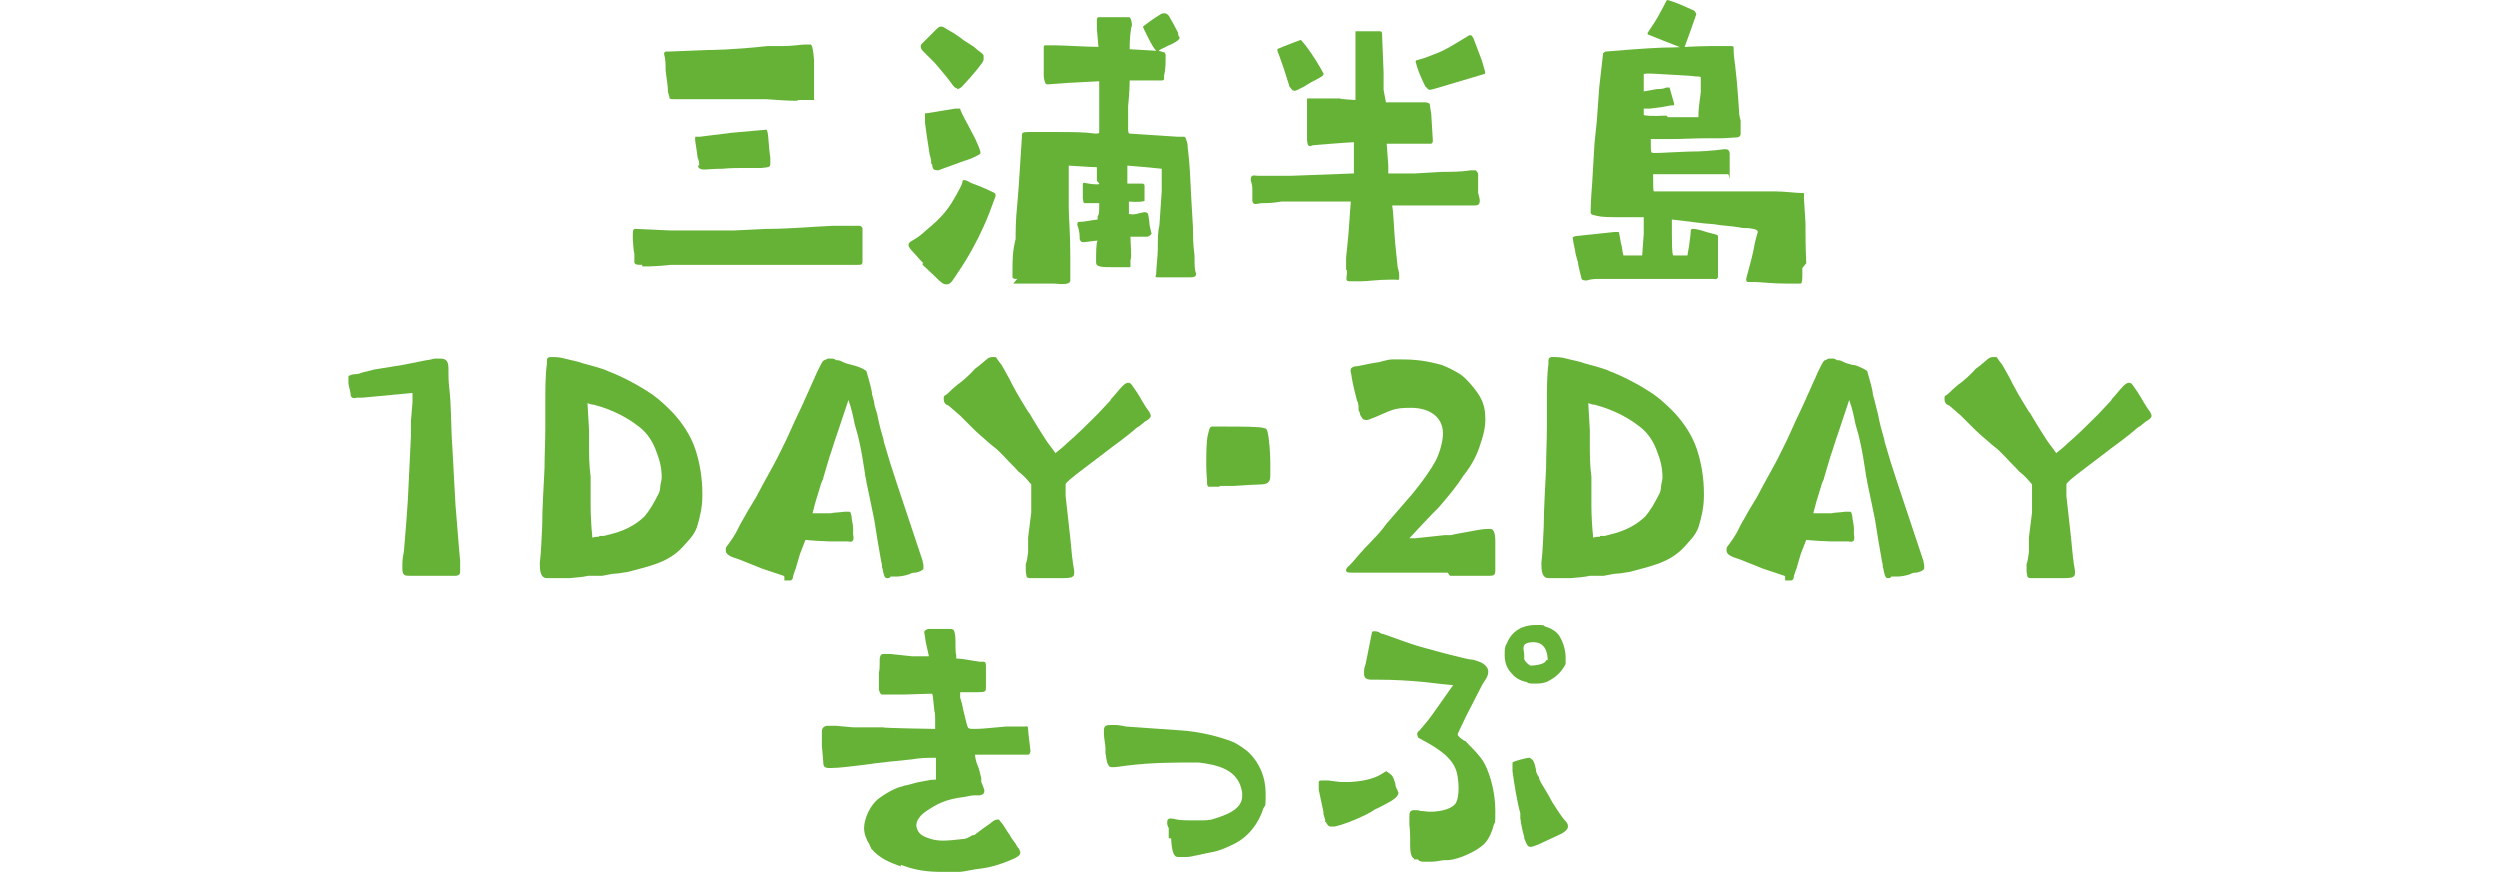 <?xml version="1.0" encoding="UTF-8"?>
<svg id="_レイヤー_2" xmlns="http://www.w3.org/2000/svg" version="1.1" viewBox="0 0 320 112.6">
  <!-- Generator: Adobe Illustrator 29.5.1, SVG Export Plug-In . SVG Version: 2.1.0 Build 141)  -->
  <defs>
    <style>
      .st0 {
        fill: #65b236;
      }
    </style>
  </defs>
  <g id="_画像">
    <g>
      <path class="st0" d="M82.2,33.9c-.6,0-.9,0-1-.3v-1.2c-.1,0-.2-1.8-.2-1.8v-.6c0-.8.2-.7.5-.7l4.3.2h8.1l4.2-.2c3.1,0,6-.3,8.6-.4h3.4c0,0,.2.1.3.3v4.3c0,.4-.2.4-.6.4h-23.9c-1.8.2-2.9.2-3.4.2h-.3v-.2ZM102.1,12.9c-1.3,0-2.6-.1-4-.2h-11.8c-.2,0-.4,0-.6-.1,0,0,0-.3-.2-.8,0-.9-.2-1.8-.3-2.8,0-.7,0-1.4-.2-2.1,0-.4.5-.3.6-.3l4.9-.2c.5,0,3.1,0,7.7-.5h1.9c1.4,0,2.4-.2,3-.2s.6,0,.7,0c.2.2.3.8.4,2v5.1h-2.3.2ZM89.5,21.2c0-.2,0-.6-.2-1-.2-1.7-.4-2.2-.3-2.7h.6l4-.5,4.5-.4c.3.3.2,1.5.5,3.6v.8c0,.4-.2.4-1.1.5h-1.9c-1,0-2.2,0-3.1.1-1.2,0-1.9.1-2.4.1s-.7-.2-.8-.5h.2Z"/>
      <path class="st0" d="M118.2,33.7c-.3-.3-.6-.6-1.1-1.2-.3-.3-.6-.6-.8-1v-.2c0-.1,0-.2.3-.4.7-.4,1.3-.8,1.8-1.3,2.3-1.9,3-2.8,4.2-5,.5-.9.6-1.2.6-1.4s.3-.2.7,0c.3.2.6.3,1.4.6.5.2,1.2.5,1.8.8.3.1.4.3.3.6-.5,1.4-1,2.7-1.5,3.8-.9,2-2,4-3.3,5.9-.6.9-.9,1.5-1.4,1.5s-.6-.2-1-.5c-1-1-1.7-1.6-2.1-2v-.2ZM122.5,11.3c-.4,0-.7-.7-1.3-1.4-1-1.2-1.4-1.7-1.6-1.9-.6-.6-1.2-1.2-1.6-1.6-.2-.4-.2-.6,0-.8l1.6-1.6c.4-.4.6-.6.8-.6.2,0,.3,0,.9.4.4.2.9.5,1.6,1,.7.6,1.6,1,2,1.4s.9.6,1,.9v.6c-.2.5-1.3,1.8-2.5,3.1-.4.5-.7.6-.9.6h0ZM119.2,21c0-.3,0-.6-.2-1.2-.3-1.9-.5-3.2-.6-4.1,0-.8,0-1.1,0-1.2h.2l3.7-.6h.6c0,.2.4,1,.9,1.9l1,1.9c.6,1.3.7,1.7.7,1.8s0,.2-.2.3c-.5.3-1.2.6-1.9.8l-3.3,1.2c-.7,0-.7-.2-.8-.8h0ZM130.3,35.7c-.5,0-.7,0-.7-.3v-.8c0-1.2,0-2.5.4-4,0-.8,0-2.5.2-4.3l.2-2.5.4-6.2c0-.6,0-.7.8-.7h3.6c2.2,0,3.6,0,5,.2.2,0,.4,0,.5-.1v-6.6c0,0-3.8.2-3.8.2l-2.8.2c-.3,0-.4-.3-.5-1,0-.1,0-.7,0-1.7v-1.9c0-.3,0-.4.2-.4h1.2c1,0,4.2.2,5.6.2l-.2-2.3v-1.2q0-.3.3-.3h3.8c.2,0,.2.2.3.4,0,.2.2.6,0,.9-.2,1.3-.2,2.1-.2,2.8l3.4.2c-.2-.2-.5-.6-1-1.6-.4-.8-.7-1.4-.7-1.5.3-.2.5-.4.8-.6.4-.3.7-.5,1.5-1,0,0,.2-.1.4-.1s.3,0,.6.3c.3.5.8,1.4,1.2,2.2,0,.2,0,.4.2.6,0,.3-.6.7-1.6,1.1-.5.3-.9.4-1.1.6l.7.2c0,0,.2,0,.2.4,0,.9,0,1.8-.2,2.6v.4c0,.2-.2.2-.5.2h-3.9c0,.2,0,1.3-.2,3.3v2.9c0,.2,0,.6.2.6l6.1.4h.9c.2.1.2.3.4.9,0,.6.2,1.6.3,3.4l.2,3.9.2,3.4c0,1,0,2.2.2,3.6,0,1.2,0,1.9.2,2.3h0c0,.4-.2.5-.8.5s-.8,0-1.2,0h-2.6c-.9,0-.5,0-.5-.6s.2-2.2.2-3c0-1.2,0-2.3.2-3l.3-4.4v-2.9l-2-.2-2.4-.2v2.3h2c.2.1.2.2.2.3v1.9c0,.1-1,.2-2,.1v1.6h.2c.2.1.8,0,1.1-.1.4-.1.8-.2.9-.1.3,0,.3.4.4,1.1,0,.5.2,1.2.3,1.6-.2.3-.4.4-.6.4h-2.1c0,1,.2,2.6,0,3v.7s0,.2,0,.2h-2.2c-1.4,0-2.2,0-2.2-.6v-.4c0-.7,0-2.2.2-2.4-.4,0-1.5.2-1.8.2s-.4-.1-.5-.4c0-.4,0-1-.3-1.8,0-.2,0-.4.2-.4.8,0,1.4-.2,2.4-.3v-.4c.2-.3.2-.5.2-1.7h-1.8c-.3,0-.2-.2-.3-.6,0-.9,0-1.5,0-1.8q0-.2.2-.2c0,0,.9.2,1.6.2s0-.3,0-.5v-1.7c-.9,0-3.2-.2-3.6-.2v5.4c0,1.3.2,3,.2,6.3v3c0,.7-1.7.4-2.1.4h-5.2l.5-.6Z"/>
      <path class="st0" d="M172.3,34.5v-.5c0-.4,0-.7,0-1l.3-3,.3-4.2h-8.9c-1.1.2-1.8.2-2.4.2s-1.2.4-1.3-.3v-1.6c0-.4-.2-1-.2-1,0-.3,0-.5.2-.6s.4,0,.7,0h4.3l8-.3v-4c-.4,0-1.4.1-2.9.2s-2.2.2-2.4.2c-.6.3-.6-.1-.7-.6v-4.9c0,0,0-.5,0-.5h4.2c0,.1,2,.2,2,.2v-5.2c0-.5,0-1.1,0-2.2,0-.9,0-1.4,0-1.4h3c.2,0,.4,0,.4.3l.2,5v2.2c0,0,.3,1.6.3,1.6h5c.3,0,.5.1.6.2l.2,1.3.2,3.3c0,.3,0,.4-.2.5h-5.7l.2,2.8v1h3.4l3.5-.2c1,0,2.5,0,3.6-.2h.7c0,0,.2.2.3.4v2.5c.2.7.5,1.6-.4,1.6h-10.6c.2,1.2.2,2.9.4,5l.3,2.9s.2.6.2,1.1,0,.6-.4.5h-.9c-1.5,0-2.6.2-3.5.2s-1.2,0-1.6,0-.4-.2-.3-.9h0v-.5ZM165,10.9l-.7-2.2-.6-1.7c-.2-.4-.2-.6-.2-.6,0,0,0-.2.2-.2.4-.2,2.8-1.1,2.8-1.1,0,0,.4.4.9,1.1.6.8,1.6,2.4,2,3.2.2.4-1.2.8-2.5,1.7-.7.3-1,.6-1.3.5-.2,0-.3-.2-.6-.6h0ZM182.5,11.2c-.1-.3-.6-1.1-1.1-2.6l-.2-.7c0,0,0-.2.2-.2l1-.3,1.3-.5c.6-.2,1.6-.7,2.4-1.2,1.2-.7,1.8-1.1,2-1.2.2,0,.3,0,.5.4l1.1,2.9.4,1.4c0,.2,0,.3-.2.3l-3.7,1.1-2,.6c-.4.1-1,.3-1.2.3s-.3-.2-.5-.4h0Z"/>
      <path class="st0" d="M230.7,34.3v.6c0,.8,0,1.3-.2,1.4-.2,0-.3,0-.4,0h-1.4c-1.8,0-3.4-.2-4-.2h-1c-.1,0-.2-.2-.2-.3s.1-.5.3-1.2c.3-1.1.6-2.2.8-3.4.1-.4.2-.9.4-1.5,0-.3-.4-.4-1.2-.5-.4,0-.8,0-1.2-.1-1.1-.2-2.2-.2-3.2-.4-1.7-.1-3.5-.4-5.4-.6,0,3,0,4.6.2,4.6h1.8s0-.2.2-1.2l.2-1.6c0-.3,0-.6.2-.6.9,0,1.7.4,2.2.5.7.2,1,.2,1.1.4v5.3c-.1.2-.3.3-.5.2h-14.6c-.5,0-1.1,0-1.7.2-.3,0-.7,0-.7-.4-.2-.8-.4-1.6-.4-1.7,0-.4-.3-.9-.4-1.8-.2-.8-.3-1.6-.3-1.6,0,0,.2-.2.6-.2l4.7-.5h.6c.1.2.2,1.2.4,1.9.1.8.2,1.1.2,1.1h2.4l.2-2.8v-2.1h-3.6c-1.8,0-2.2-.1-2.9-.3-.2,0-.3-.2-.3-.3,0,0,0-1.4.2-3.8l.3-5.1.3-2.9.3-4.2.5-4.4s0,0,.3-.2c2.4-.2,4.8-.4,7.2-.5,2,0,4.3-.2,6.1-.2s2.2,0,2.8,0c.2,0,.3,0,.3.2,0,.9.1,1.6.2,2.3.3,2.5.4,4.5.5,5.8,0,.5.1.9.2,1.2v1.7q0,.5-.6.5c-.5,0-1.1.1-2.1.1h-1.7c-1.6,0-3.1.1-4.5.1h-2.6c0,1,0,1.6.1,1.7,0,.2,1.7,0,4.9-.1,1.4,0,2.9-.1,4.4-.3.4,0,.6,0,.7.5v2.5c0,1.6,0,.3-.2.2h-9.6c0,1.4,0,2.2.1,2.2h15.6c1,0,2.6.2,3.2.2s.4,0,.4.6l.2,3.2c0,1.4,0,3.1.1,5.2h0l-.5.6ZM213.5,15h3.9c0-1.6.3-2.8.3-3.3v-1.7c0-.2,0-.1-.2-.2-.2,0-.5,0-1.2-.1-3.9-.2-5.7-.4-5.9-.2v2.2l1.7-.3c.3,0,.8,0,1.2-.2h.4l.6,2.1c0,.2-.1.2-.5.2-.9.2-1.7.3-2.6.4h-.8v.8c0,.1.9.2,2.9.1h0l.2.2ZM210.9,4.2c.6-.9,1.2-1.8,1.5-2.4C213.3.2,213.3,0,213.4,0c.2,0,1.3.4,2.2.8.6.3,1.2.5,1.3.6,0,.1.3.3.2.5l-.7,2-.8,2.2s-.2,0-.4,0l-2.3-.9-2-.8v-.3h0Z"/>
      <path class="st0" d="M56.5,73.7h-4c-.4,0-.7,0-.8-.2-.1,0-.2-.3-.2-.7,0-.9,0-1.3.2-2.2l.3-3.7.2-2.8.4-8.3v-1.9l.2-2.4v-1.2l-6.4.6h-.7c-.4.1-.6.1-.8-.2,0-.5-.2-1-.3-1.6v-.9c0-.1.2-.2.7-.3.2,0,.6,0,1-.2l1.6-.4,3.7-.6,3-.6c.4,0,.8-.2,1.1-.2s.5,0,.7,0c.9,0,1,.6,1,1.3s0,1.6.1,2.4c.3,2.5.2,5.1.4,7.6.1,2.2.3,5.3.4,7.4.2,2.3.4,5.2.6,7.2v1.2c0,.4,0,.6-.5.7h-1.9Z"/>
      <path class="st0" d="M69.1,72.3v-.3c.2-1.6.2-3.1.3-4.6,0-2.5.2-5,.3-7.5,0-1.7.1-3.4.1-5.2v-3.4c0-1.3,0-3.3.2-4.7v-.3c0-.3,0-.6.5-.6s1.1,0,1.8.2,1.5.3,2.3.6c1.5.4,2.9.8,3.2,1,1.6.6,3.8,1.7,5.7,3,1,.7,1.9,1.6,2.6,2.3,1.2,1.3,2.3,2.9,2.9,4.7.6,1.8.9,3.8.9,5.6v.4c0,1.4-.3,2.7-.7,4-.4,1.1-1.2,1.8-1.9,2.6-1.9,2-4.4,2.4-6.9,3.1l-1.3.2c-.7,0-1.4.2-2,.3h-1.8c-.8.2-1.6.2-2.4.3h-2.9c-.9,0-.9-1.2-.9-1.8h0ZM76.7,68.6h.6c1.6-.4,3.4-.8,5.2-2.5.6-.7,1.2-1.7,1.8-2.9.1-.2.2-.5.2-.8s.2-1,.2-1.2c0-1.5-.3-2.4-.8-3.7-.4-1-1-2-2-2.8s-2.3-1.6-3.8-2.2c-.7-.3-1.4-.5-2.1-.7-.3,0-.5-.1-.8-.2l.2,3.5v2c0,1.1,0,2.4.2,3.9v3.8c0,1,.1,2.9.2,3.7v.3c.2,0,.4-.1.7-.1h.2Z"/>
      <path class="st0" d="M100.3,73.7l-2.7-.9-3-1.2c-1-.3-1.7-.6-1.7-1.1s0-.4.3-.8c.2-.3.8-1,1.4-2.3.3-.6.7-1.2,1-1.8.3-.5.6-1,.9-1.5.4-.6.7-1.3,1.1-2,.8-1.5,1.7-3,2.4-4.5.4-.8.8-1.6,1.1-2.3.4-.9.8-1.8,1.2-2.6.3-.6.6-1.3,1-2.2.3-.6.6-1.4,1-2.2,0-.2.2-.3.2-.5.2-.4.4-.8.6-1.2.2-.3.2-.4.4-.5.2,0,.3-.2.5-.2h.5c.1,0,.3,0,.5.2.2,0,.5,0,.8.2.4.2.8.3,1.2.4s.8.2,1.2.4c.1,0,.6.3.7.4l.2.7c.2.7.4,1.4.5,2,0,.4.2.8.3,1.3,0,.5.3,1.1.4,1.6.2,1.1.5,2.2.8,3.2,0,.2.1.5.2.8.3,1.1.8,2.7,1.5,4.8l1.7,5.1,1,3,.6,1.8c0,.2.1.4.1.6v.4c-.2.3-.6.4-1,.5-.2,0-.5,0-.8.2-.6.2-1.2.3-1.7.3h-.7c-.1.2-.3.2-.4.2h-.1c-.2,0-.3-.2-.4-.6-.1-.3-.1-.6-.2-.8,0-.2,0-.4-.1-.7-.3-1.6-.6-3.5-.9-5.4l-.6-2.9-.4-1.9c0-.3-.2-.8-.2-1.2-.2-1.2-.4-2.8-.9-4.8l-.4-1.4c-.2-1-.4-2-.8-3.1l-1.2,3.6c-.8,2.3-.9,2.8-1.2,3.6l-.8,2.7c0,.2-.2.5-.3.8-.2.6-.4,1.4-.7,2.3l-.4,1.5h2.3c.4-.1,1.1-.1,1.8-.2h.6c.2,0,.2.2.3.6,0,.5.2,1,.2,1.5v.8c.2,1-.2,1-.7.9h-2.3c-2.7-.1-3-.2-3.1-.2l-.7,1.8-.5,1.7c0,.2-.2.4-.2.6-.1.3-.2.5-.2.7s-.2.4-.3.4-.4,0-.8,0h0v-.5Z"/>
      <path class="st0" d="M132,74c-.3,0-.5,0-.6-.2,0-.2-.1-.4-.1-.8v-.8c.2-.5.2-1,.3-1.5v-1.9l.4-3.2v-3.6l-.7-.8c-.3-.3-.6-.6-.9-.8-.7-.8-.9-.9-1.9-2l-.7-.7c-.4-.4-.9-.7-1.3-1.1-.7-.6-1.4-1.2-2-1.8l-1.6-1.6-1.5-1.3c-.4-.1-.6-.4-.6-.8s0-.4.2-.5c.3-.2.6-.5.9-.8.2-.2.5-.4.7-.6.5-.3,1.8-1.5,2.2-2,.7-.5,1-.8,1.6-1.3.3-.2.5-.2.8-.2s.3,0,.4.2c.2.3.5.7.6.8.2.4,1.1,1.9,1.3,2.4,1,1.9,1.7,2.9,2.1,3.6.1.1.2.2.7,1.1.4.7,1,1.6,1.5,2.4.3.5.6.8,1.3,1.8.5-.4,1-.8,1.4-1.2,1.4-1.2,2.7-2.5,4-3.8l1.5-1.6s.2-.2.2-.3c.4-.4,1-1.2,1.5-1.7.4-.4.6-.4.7-.4s.3,0,.5.3c.3.4.9,1.3,1.4,2.2.2.3.4.7.8,1.2.1.2.2.4.2.5,0,.3-.3.5-.8.8-.2.2-.4.3-.6.5-.2.1-.5.3-.8.6l-.5.4c-.2.2-.4.3-.5.4-1,.8-1.9,1.4-2.5,1.9-.1,0-.2.2-.4.3l-2.5,1.9c-1.6,1.2-2.3,1.8-2.3,2v1.5l.3,2.7.3,2.7c.2,1.8.2,2.4.3,2.8,0,.4.1.6.2,1.4,0,.4,0,.6-.2.7-.2.2-.7.2-1.8.2h-3.5Z"/>
      <path class="st0" d="M156.1,62.3h-1.4c-.1,0-.2-.2-.2-.5v-.3c0-.1-.1-1-.1-2s0-3.1.2-3.8c.2-.8.2-1,.5-1.1h1.7c1.9,0,4.6,0,5,.2.2,0,.3.1.4.3.3,1.1.4,3.2.4,4.2v1.5c0,.8-.2,1.1-1,1.2-.5,0-2.3.1-3.7.2h-1.9.1Z"/>
      <path class="st0" d="M185.3,73.3h-12.1c-.6,0-.9,0-.9-.3s.2-.4.5-.7c.5-.5,1.1-1.3,1.6-1.8.3-.4.8-.8,1.4-1.5.4-.4.9-.9,1.7-2l3.3-3.8c1.4-1.7,2.4-3.2,2.9-4.1s1-2.5,1-3.6c0-2.2-1.8-3.3-4.1-3.3s-2.4.3-4.6,1.2c-.6.2-1,.5-1.4.3-.2,0-.3-.3-.5-.6,0-.2-.1-.4-.2-.6,0-.5,0-.9-.2-1.2-.3-1.2-.5-1.9-.7-3.1,0-.4-.2-.6-.1-.9,0-.2.2-.3.5-.4.5,0,1.5-.3,2.8-.5.4,0,1.3-.4,2.1-.4,2.3,0,3.6,0,6.2.7.8.3,1.6.7,2.4,1.2.8.5,2.2,2.2,2.6,3,.4.7.6,1.6.6,2.2.1,1.1-.1,2.3-.6,3.7-.4,1.4-1.2,2.9-2.2,4.1-.8,1.3-1.9,2.6-3.1,4-1.2,1.2-2.7,2.8-3.8,4h.7l3.8-.4h.8c.8-.2,1.6-.3,2.6-.5s1.7-.3,2.2-.3.5,0,.7.3c.1.2.2.6.2,1.2v3.8c0,.6-.2.7-.7.7h-5.1l-.3-.4Z"/>
      <path class="st0" d="M197.3,72.3v-.3c.2-1.6.2-3.1.3-4.6,0-2.5.2-5,.3-7.5,0-1.7.1-3.4.1-5.2v-3.4c0-1.3,0-3.3.2-4.7v-.3c0-.3,0-.6.5-.6s1.1,0,1.8.2,1.5.3,2.3.6c1.5.4,2.9.8,3.2,1,1.6.6,3.8,1.7,5.7,3,1,.7,1.9,1.6,2.6,2.3,1.2,1.3,2.3,2.9,2.9,4.7.6,1.8.9,3.8.9,5.6v.4c0,1.4-.3,2.7-.7,4-.4,1.1-1.2,1.8-1.9,2.6-1.9,2-4.4,2.4-6.9,3.1l-1.3.2c-.7,0-1.4.2-2,.3h-1.8c-.8.2-1.6.2-2.4.3h-2.9c-.9,0-.9-1.2-.9-1.8h0ZM204.8,68.6h.6c1.6-.4,3.4-.8,5.2-2.5.6-.7,1.2-1.7,1.8-2.9.1-.2.2-.5.2-.8s.2-1,.2-1.2c0-1.5-.3-2.4-.8-3.7-.4-1-1-2-2-2.8s-2.3-1.6-3.8-2.2c-.7-.3-1.4-.5-2.1-.7-.3,0-.5-.1-.8-.2l.2,3.5v2c0,1.1,0,2.4.2,3.9v3.8c0,1,.1,2.9.2,3.7v.3c.2,0,.4-.1.7-.1h.2Z"/>
      <path class="st0" d="M228.4,73.7l-2.7-.9-3-1.2c-1-.3-1.7-.6-1.7-1.1s0-.4.3-.8c.2-.3.8-1,1.4-2.3.3-.6.7-1.2,1-1.8.3-.5.6-1,.9-1.5.4-.6.7-1.3,1.1-2,.8-1.5,1.7-3,2.4-4.5.4-.8.8-1.6,1.1-2.3.4-.9.8-1.8,1.2-2.6.3-.6.6-1.3,1-2.2.3-.6.6-1.4,1-2.2,0-.2.2-.3.2-.5.2-.4.4-.8.6-1.2.2-.3.2-.4.4-.5.2,0,.3-.2.5-.2h.5c.1,0,.3,0,.5.2.2,0,.5,0,.8.2.4.2.8.3,1.2.4.4,0,.8.2,1.2.4.1,0,.6.3.7.4l.2.7c.2.7.4,1.4.5,2,0,.4.2.8.3,1.3.1.5.3,1.1.4,1.6.2,1.1.5,2.2.8,3.2,0,.2.1.5.2.8.3,1.1.8,2.7,1.5,4.8l1.7,5.1,1,3,.6,1.8c0,.2.1.4.1.6v.4c-.2.3-.6.4-1,.5-.2,0-.5,0-.8.2-.6.2-1.2.3-1.7.3h-.7c-.1.2-.3.2-.4.2h-.1c-.2,0-.3-.2-.4-.6-.1-.3-.1-.6-.2-.8,0-.2,0-.4-.1-.7-.3-1.6-.6-3.5-.9-5.4l-.6-2.9-.4-1.9c0-.3-.2-.8-.2-1.2-.2-1.2-.4-2.8-.9-4.8l-.4-1.4c-.2-1-.4-2-.8-3.1l-1.2,3.6c-.8,2.3-.9,2.8-1.2,3.6l-.8,2.7c0,.2-.2.5-.3.8-.2.6-.4,1.4-.7,2.3l-.4,1.5h2.3c.4-.1,1.1-.1,1.8-.2h.6c.2,0,.2.2.3.6,0,.5.2,1,.2,1.5v.8c.2,1-.2,1-.7.9h-2.3c-2.7-.1-3-.2-3.1-.2l-.7,1.8-.5,1.7c0,.2-.2.4-.2.6-.1.3-.2.5-.2.7s-.2.4-.3.4-.4,0-.8,0h0v-.5Z"/>
      <path class="st0" d="M260.1,74c-.3,0-.5,0-.6-.2,0-.2-.1-.4-.1-.8v-.8c.2-.5.2-1,.3-1.5v-1.9l.4-3.2v-3.6l-.7-.8c-.3-.3-.6-.6-.9-.8-.7-.8-.9-.9-1.9-2l-.7-.7c-.4-.4-.9-.7-1.3-1.1-.7-.6-1.4-1.2-2-1.8l-1.6-1.6-1.5-1.3c-.4-.1-.6-.4-.6-.8s0-.4.2-.5c.3-.2.6-.5.9-.8.2-.2.5-.4.7-.6.5-.3,1.8-1.5,2.2-2,.7-.5,1-.8,1.6-1.3.3-.2.5-.2.8-.2s.3,0,.4.2c.2.3.5.7.6.8.2.4,1.1,1.9,1.3,2.4,1,1.9,1.7,2.9,2.1,3.6.1.1.2.2.7,1.1.4.7,1,1.6,1.5,2.4.3.5.6.8,1.3,1.8.5-.4,1-.8,1.4-1.2,1.4-1.2,2.7-2.5,4-3.8l1.5-1.6s.2-.2.2-.3c.4-.4,1-1.2,1.5-1.7.4-.4.6-.4.7-.4s.3,0,.5.3c.3.4.9,1.3,1.4,2.2.2.3.4.7.8,1.2.1.2.2.4.2.5,0,.3-.3.5-.8.8-.2.2-.4.3-.6.5-.2.1-.5.3-.8.6l-.5.4c-.2.2-.4.3-.5.4-1,.8-1.9,1.4-2.5,1.9-.1,0-.2.2-.4.3l-2.5,1.9c-1.6,1.2-2.3,1.8-2.3,2v1.5l.3,2.7.3,2.7c.2,1.8.2,2.4.3,2.8,0,.4.1.6.2,1.4,0,.4,0,.6-.2.7-.2.2-.7.2-1.8.2h-3.5Z"/>
      <path class="st0" d="M115.3,110.9c-1.4-.5-2.7-1-3.8-2.3,0-.2-.2-.3-.2-.5-.4-.6-.7-1.4-.7-2.1,0-1.2.8-3,1.9-3.8.8-.6,1.8-1.2,2.8-1.5.2,0,.5-.2.8-.2.7-.2,1.4-.4,2.1-.5.5-.1,1-.2,1.3-.2h.3v-2.8h-.4c-.6,0-1.6,0-2.7.2-2,.2-4.1.4-6.1.7-1.6.2-3.3.4-4.1.4s-.3,0-.5,0-.6-.1-.6-.5l-.2-2.4v-1.7h0c0-.5.2-.7.6-.8h1.2l2.2.2h3.8c0,.1,6.7.2,6.7.2v-1.1c0-.5,0-.9-.1-1.2-.2-2-.2-2.1-.3-2.2h-.3c-.8,0-2.7.1-3.3.1h-2.8c-.2,0-.3-.3-.4-.6v-2.2c.1-.4.1-.9.1-1.2v-.4c0-.6.2-.8.5-.8s.4,0,.8,0l2.8.3h2.2l-.4-1.8-.2-1.3c0-.2.4-.4.6-.4h2.6c.2,0,.5,0,.6.2,0,0,.2.4.2,1.2v.5c0,.6,0,1.1.1,1.5v.4h.2c.6,0,2,.3,2.8.4h.4c.2,0,.4,0,.4.5v2.7c0,.6,0,.7-1,.7h-2.3v.7c.2.6.3,1,.4,1.6.4,1.6.5,2.1.6,2.2,0,.1.2.2.6.2s1,0,2-.1l2.2-.2h2.5c.3-.1.4,0,.4.4s.3,2.5.3,2.7-.1.5-.3.5h-6.8c0,.2.1.8.3,1.3l.2.5c.1.4.2.8.3,1.2v.5c.2.4.4,1,.4,1.1,0,.3-.1.5-.6.6h-.6c-.4,0-.9.1-1.3.2-2.6.3-3.7,1-4.9,1.8-.8.5-1.4,1.3-1.3,2,.2,1,.9,1.3,1.9,1.6.3.1.9.2,1.5.2s1.7-.1,2.5-.2c.5,0,.9-.3,1.3-.5h.2c.8-.6,1.3-1,1.9-1.4.1,0,.2-.2.4-.3.2-.2.5-.3.7-.3s.2,0,.3.2c.5.5.8,1.2,1.2,1.7.2.4.5.8.8,1.2.1.2.2.4.4.6.1.2.2.4.2.5,0,.4-.4.6-.8.8-.9.4-2.6,1.1-4.4,1.3-.4,0-2.1.4-2.6.4-.8,0-1.6,0-2.3,0-1.7,0-3.2-.2-4.6-.7l-.6-.2Z"/>
      <path class="st0" d="M149.6,107.3v-1.3c-.2-.3-.2-.6-.2-.7,0-.5.2-.6.8-.5.7.2,1.4.2,2,.2h1.9c.2,0,.4,0,1-.1,1.6-.5,3.9-1.2,3.9-3s0-.2,0-.4c-.4-3-3.1-3.6-5.6-3.9-3.2,0-6,0-9.2.4-.8.1-1.3.2-1.7.2s-.5,0-.7-.4-.2-1-.3-1.4v-.6c0-.5-.2-1.3-.2-1.9s0-.3,0-.4c0-.6.3-.7.8-.7h.7c.4,0,.8.1,1.4.2l7.1.5c1.5.1,3.8.5,5.8,1.2,1,.3,1.7.8,2.5,1.4,1.6,1.4,2.4,3.4,2.4,5.4s0,1.4-.3,2c-.6,1.9-1.9,3.6-3.7,4.5-.6.3-1.8.9-3,1.1-1.1.2-2.6.6-3.1.6s-.2,0-.4,0h-.7c-.5,0-.8-.5-.9-2.4h-.3Z"/>
      <path class="st0" d="M169.7,105.2l-.3-1v-.3l-.6-2.8v-.9c0-.2,0-.3.4-.3h.8l1.6.2h.8c1.4,0,3.3-.3,4.4-1s.6-.3.7-.3.4.2.7.5c.2.3.3.7.4,1,0,.4.2.7.3.9,0,.1.1.2.1.3,0,.4-.6.9-1.6,1.4-.4.2-.9.5-1.4.7-.3.2-.6.4-1,.6-1.6.8-3.2,1.4-4.2,1.6h-.4c-.4,0-.5-.2-.8-.8h0v.2ZM181,109.9c-.4-.2-.5-.9-.5-1.7v-.8c0-.3,0-1-.1-1.9v-.8c0-.6,0-1,.6-1s.5,0,.8.1c.4,0,.8.1,1.3.1,1.4,0,2.9-.4,3.3-1.2.2-.4.3-1.1.3-1.8s-.1-1.5-.2-1.9c-.5-2.3-3.2-3.6-5-4.6h0c0-.2-.1-.3-.1-.4s0-.3.3-.5c.7-.8,1.2-1.4,1.9-2.4l2.4-3.4c-.2,0-2-.2-3.7-.4-2-.2-4-.3-5.9-.3s-.4,0-.6,0c-.6,0-1.1,0-1.2-.6v-.4c0-.2,0-.5.2-1,.2-.9.7-3.6.8-4,0-.2.2-.2.3-.2.2,0,.5,0,.9.3.4,0,3.1,1.2,5.8,1.9,1.8.5,3.3.9,4.6,1.2l.9.2c.6,0,1.2.3,1.5.4.7.4.9.8.9,1.2s-.2.8-.5,1.2l-.3.5-2,3.9-1.1,2.3v.2c.2.3.5.5.8.7.2,0,.3.2.5.4.7.7,1.6,1.6,2.1,2.5.8,1.5,1.4,3.9,1.4,6s0,1.3-.2,1.9c-.2.8-.6,1.8-1.2,2.4-1,1-3.3,2-4.6,2.1h-.5c-.4,0-1,.2-1.7.2h-.9c-.3,0-.6,0-.8-.3h-.5ZM195.5,87.3c-.3,0-1.4-.3-2-1.1-.6-.6-.9-1.4-.9-2.3s0-1.1.3-1.6c.7-1.7,2.2-2.3,3.6-2.3s.9,0,1.3.2c.7.2,1.4.6,1.8,1.2.6,1,.8,2,.8,2.8v.8c-.2.4-.8,1.4-1.9,2-.6.4-1.2.5-1.9.5s-.7,0-1.1-.1h0ZM195.1,107.1c-.2-.6-.4-1.6-.5-2.4v-.6c-.4-1.4-.8-3.9-1-5.4v-.7c0-.2,0-.4,0-.4.2-.2,1.9-.6,2-.6h.2c0,0,.2.1.4.3.2.3.3.7.4,1.2,0,.4.2.7.4,1,0,.4.4.9.8,1.6.3.5.6,1,.9,1.6.2.3,1.2,1.9,1.6,2.3.3.3.4.5.4.8s-.3.6-.8.9l-3,1.4c-.5.2-.8.3-1,.3-.4,0-.5-.4-.8-1.1v-.2ZM198.1,84.4c0-.2,0-2.2-1.8-2.2s-1.2,1-1.2,1.6v.6c.2.4.6.7.8.8.3,0,1.9-.1,2-.7h.2Z"/>
    </g>
  </g>
</svg>